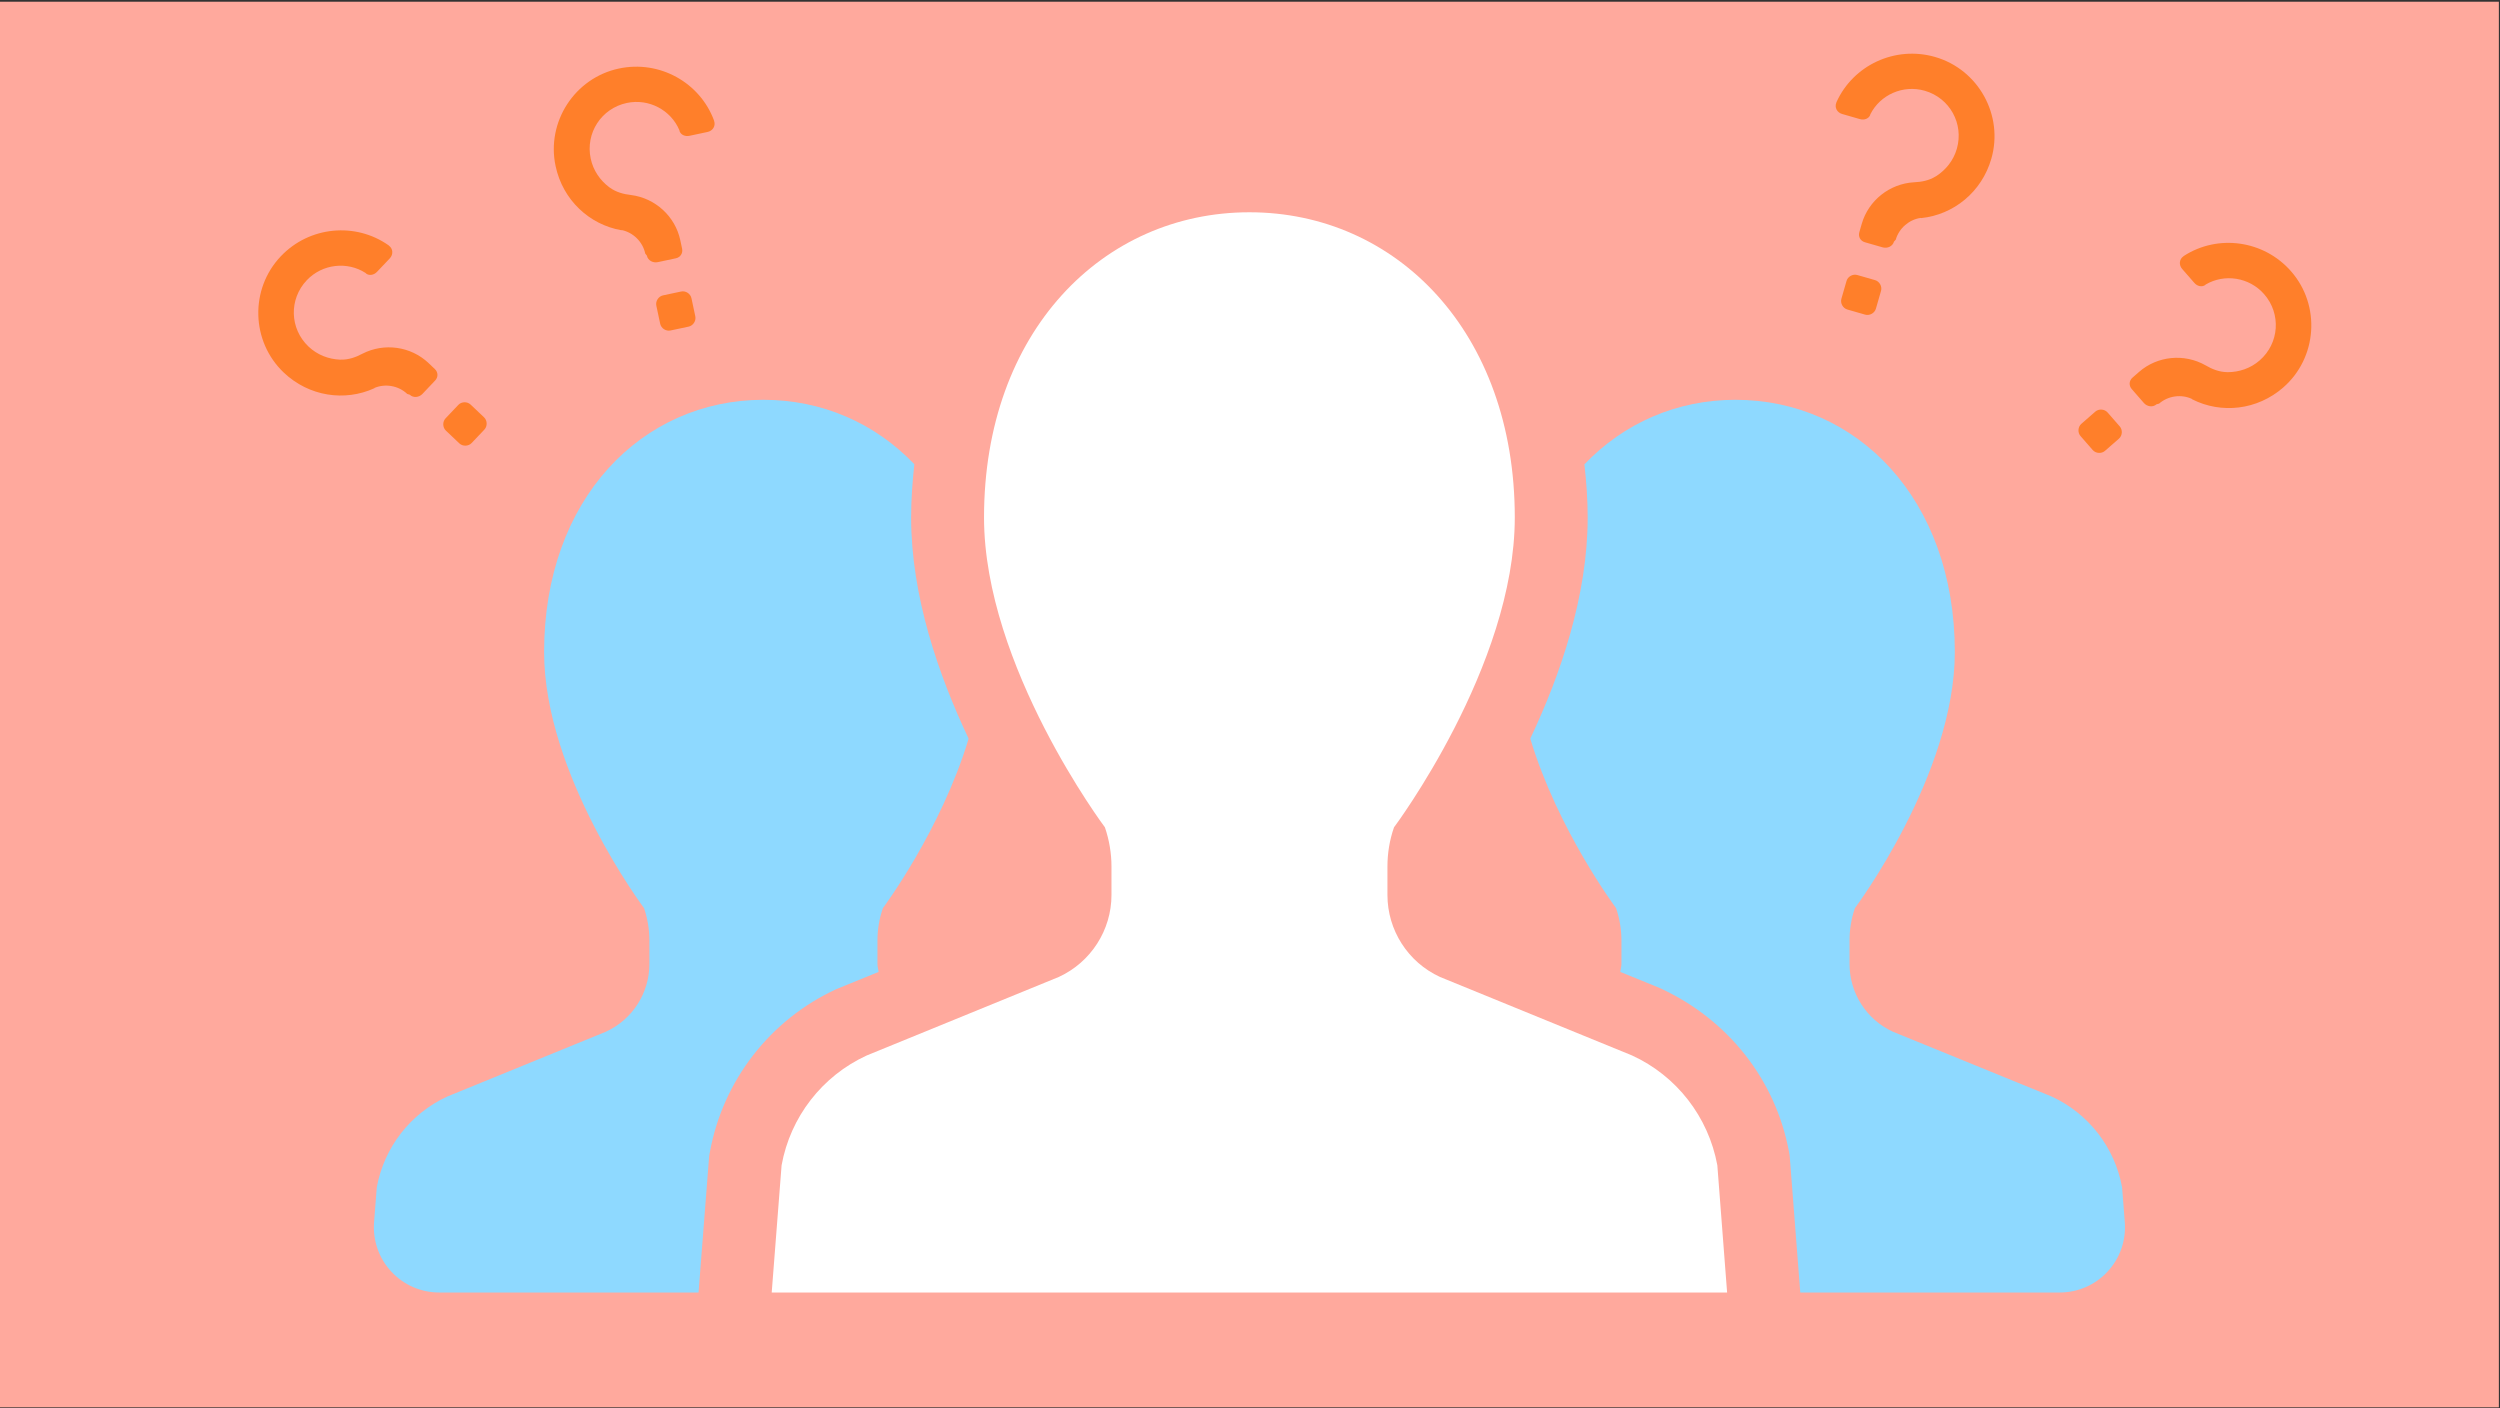 <svg width="726" height="409" viewBox="0 0 726 409" fill="none" xmlns="http://www.w3.org/2000/svg">
<rect x="0" y="0" width="726" height="409" fill="#333333" stroke="none"/>
<path d="M725.669 0.5H0V408.689H725.669V0.5Z" fill="#FFA99D"/>
<path d="M129.392 121.484C128.466 122.46 128.51 124.124 129.485 125.05L133.389 128.754C134.365 129.68 136.029 129.636 136.955 128.661L140.659 124.757C141.586 123.781 141.542 122.117 140.566 121.191L136.662 117.487C135.686 116.561 134.022 116.604 133.096 117.58L129.392 121.484Z" fill="#FF7F2A"/>
<path d="M118.263 114.4C115.701 111.97 111.878 111.356 108.819 112.626L108.703 112.748C100.122 116.66 89.733 115.148 82.414 108.203C72.899 99.174 72.5 83.959 81.529 74.443C89.863 65.66 103.274 64.476 112.849 71.243L112.971 71.359C114.184 72.279 114.228 73.943 113.186 75.041L109.482 78.945C108.556 79.92 107.252 80.073 106.404 79.501L106.16 79.269C100.836 75.841 93.6 76.625 89.086 81.382C83.877 86.872 84.101 95.431 89.591 100.64C92.153 103.071 95.397 104.294 98.731 104.445L98.969 104.438C101.231 104.498 103.352 103.729 105.229 102.728C111.567 99.469 119.328 100.574 124.451 105.436L126.281 107.172C127.257 108.098 127.294 109.524 126.368 110.5L122.664 114.404C121.738 115.38 120.08 115.661 118.982 114.619L118.263 114.4Z" fill="#FF7F2A"/>
<path d="M192.541 85.775C191.225 86.055 190.319 87.452 190.599 88.768L191.719 94.031C191.999 95.347 193.395 96.254 194.711 95.974L199.974 94.854C201.29 94.574 202.197 93.177 201.917 91.862L200.797 86.598C200.517 85.282 199.121 84.376 197.805 84.656L192.541 85.775Z" fill="#FF7F2A"/>
<path d="M187.379 73.635C186.644 70.18 183.841 67.51 180.6 66.824L180.436 66.859C171.148 65.225 163.441 58.096 161.342 48.227C158.612 35.397 166.9 22.63 179.73 19.9C191.573 17.381 203.297 23.999 207.356 34.998L207.391 35.163C207.87 36.608 206.964 38.005 205.484 38.319L200.22 39.439C198.904 39.719 197.742 39.107 197.368 38.155L197.298 37.826C194.852 31.985 188.444 28.534 182.029 29.899C174.627 31.474 169.965 38.655 171.54 46.057C172.275 49.511 174.256 52.356 176.919 54.369L177.118 54.498C178.949 55.828 181.132 56.395 183.246 56.633C190.316 57.536 196.087 62.842 197.556 69.75L198.081 72.218C198.361 73.533 197.584 74.73 196.269 75.01L191.005 76.13C189.689 76.41 188.163 75.703 187.848 74.223L187.379 73.635Z" fill="#FF7F2A"/>
<path d="M544.522 81.35C545.815 81.722 546.621 83.178 546.25 84.471L544.762 89.643C544.391 90.936 542.934 91.742 541.641 91.37L536.469 89.883C535.176 89.511 534.37 88.055 534.742 86.762L536.229 81.59C536.601 80.297 538.058 79.491 539.351 79.863L544.522 81.35Z" fill="#FF7F2A"/>
<path d="M550.525 69.602C551.501 66.208 554.485 63.742 557.766 63.285L557.928 63.332C567.308 62.355 575.497 55.785 578.285 46.088C581.91 33.481 574.541 20.164 561.934 16.539C550.298 13.192 538.138 18.97 533.315 29.657L533.268 29.818C532.688 31.227 533.494 32.683 534.949 33.101L540.121 34.589C541.414 34.96 542.616 34.431 543.056 33.508L543.149 33.185C546 27.53 552.635 24.538 558.938 26.351C566.211 28.442 570.356 35.934 568.265 43.206C567.289 46.6 565.113 49.299 562.314 51.12L562.106 51.235C560.187 52.433 557.969 52.845 555.843 52.933C548.728 53.337 542.598 58.224 540.646 65.012L539.949 67.436C539.578 68.729 540.268 69.978 541.561 70.349L546.733 71.837C548.026 72.208 549.598 71.61 550.016 70.156L550.525 69.602Z" fill="#FF7F2A"/>
<path d="M255.141 282.246C255.063 281.455 254.815 280.726 254.815 279.934V273.153C254.815 269.925 255.342 266.743 256.398 263.717C256.398 263.717 273.299 241.091 281.291 214.506C272.538 196.038 264.592 173.055 264.592 150.273C264.592 144.981 264.981 139.86 265.524 134.816C254.118 122.866 238.707 116.1 221.682 116.1C186.531 116.1 158.008 144.779 158.008 189.349C158.008 225.012 187.029 263.716 187.029 263.716C188.053 266.742 188.581 269.924 188.581 273.152V279.933C188.581 288.392 183.646 296.089 175.949 299.612L129.873 318.436C119.164 323.372 111.544 333.21 109.418 344.787L108.627 354.921C108.223 360.198 110.023 365.396 113.624 369.261C117.208 373.156 122.253 375.344 127.544 375.344H202.858L205.946 335.663L206.147 334.592C209.919 313.781 223.669 296.089 242.88 287.243L255.141 282.246Z" fill="#8ED9FF"/>
<path d="M616.252 344.787C614.141 333.21 606.521 323.371 595.813 318.436L549.706 299.612C542.009 296.089 537.104 288.392 537.104 279.933V273.152C537.104 269.924 537.617 266.742 538.672 263.716C538.672 263.716 567.677 225.012 567.677 189.349C567.677 144.779 539.168 116.1 503.956 116.1C486.963 116.1 471.552 122.866 460.114 134.847C460.674 139.875 461.061 144.98 461.061 150.272C461.061 173.039 453.131 196.023 444.394 214.489C452.37 241.074 469.302 263.716 469.302 263.716C470.326 266.742 470.869 269.924 470.869 273.152V279.933C470.869 280.725 470.605 281.454 470.527 282.245L481.949 286.902C501.968 296.058 515.719 313.749 519.536 334.56L519.723 335.647L522.796 375.344H598.14C603.432 375.344 608.476 373.156 612.045 369.261C615.646 365.396 617.447 360.198 617.042 354.921L616.252 344.787Z" fill="#8ED9FF"/>
<path d="M473.943 306.502L418.168 283.704C408.857 279.421 402.913 270.109 402.913 259.898V251.673C402.913 247.794 403.534 243.929 404.822 240.251C404.822 240.251 439.895 193.446 439.895 150.272C439.895 96.328 405.397 61.644 362.828 61.644C320.275 61.644 285.761 96.329 285.761 150.272C285.761 193.446 320.865 240.251 320.865 240.251C322.122 243.929 322.774 247.794 322.774 251.673V259.898C322.774 270.109 316.784 279.421 307.487 283.704L251.712 306.502C238.754 312.445 229.52 324.364 226.975 338.393L224.104 375.343H362.828H501.552L498.713 338.393C496.135 324.365 486.901 312.446 473.943 306.502Z" fill="white"/>
<path d="M615.578 123.831C616.463 124.844 616.35 126.505 615.336 127.39L611.282 130.929C610.269 131.813 608.608 131.701 607.723 130.687L604.184 126.633C603.299 125.619 603.412 123.959 604.426 123.074L608.48 119.535C609.493 118.65 611.154 118.763 612.039 119.777L615.578 123.831Z" fill="#FF7F2A"/>
<path d="M626.992 117.216C629.652 114.894 633.497 114.439 636.501 115.835L636.612 115.962C645.023 120.228 655.465 119.149 663.067 112.513C672.949 103.887 673.98 88.701 665.354 78.82C657.392 69.698 644.042 67.957 634.194 74.321L634.067 74.431C632.817 75.3 632.704 76.961 633.699 78.101L637.238 82.155C638.123 83.169 639.42 83.376 640.29 82.839L640.544 82.618C646.005 79.413 653.202 80.498 657.515 85.439C662.492 91.14 661.912 99.682 656.211 104.658C653.55 106.981 650.258 108.068 646.92 108.08L646.683 108.064C644.421 108.03 642.333 107.173 640.5 106.095C634.302 102.575 626.502 103.357 621.181 108.002L619.281 109.661C618.267 110.545 618.171 111.969 619.055 112.982L622.594 117.037C623.479 118.05 625.124 118.4 626.264 117.405L626.992 117.216Z" fill="#FF7F2A"/>
</svg>
